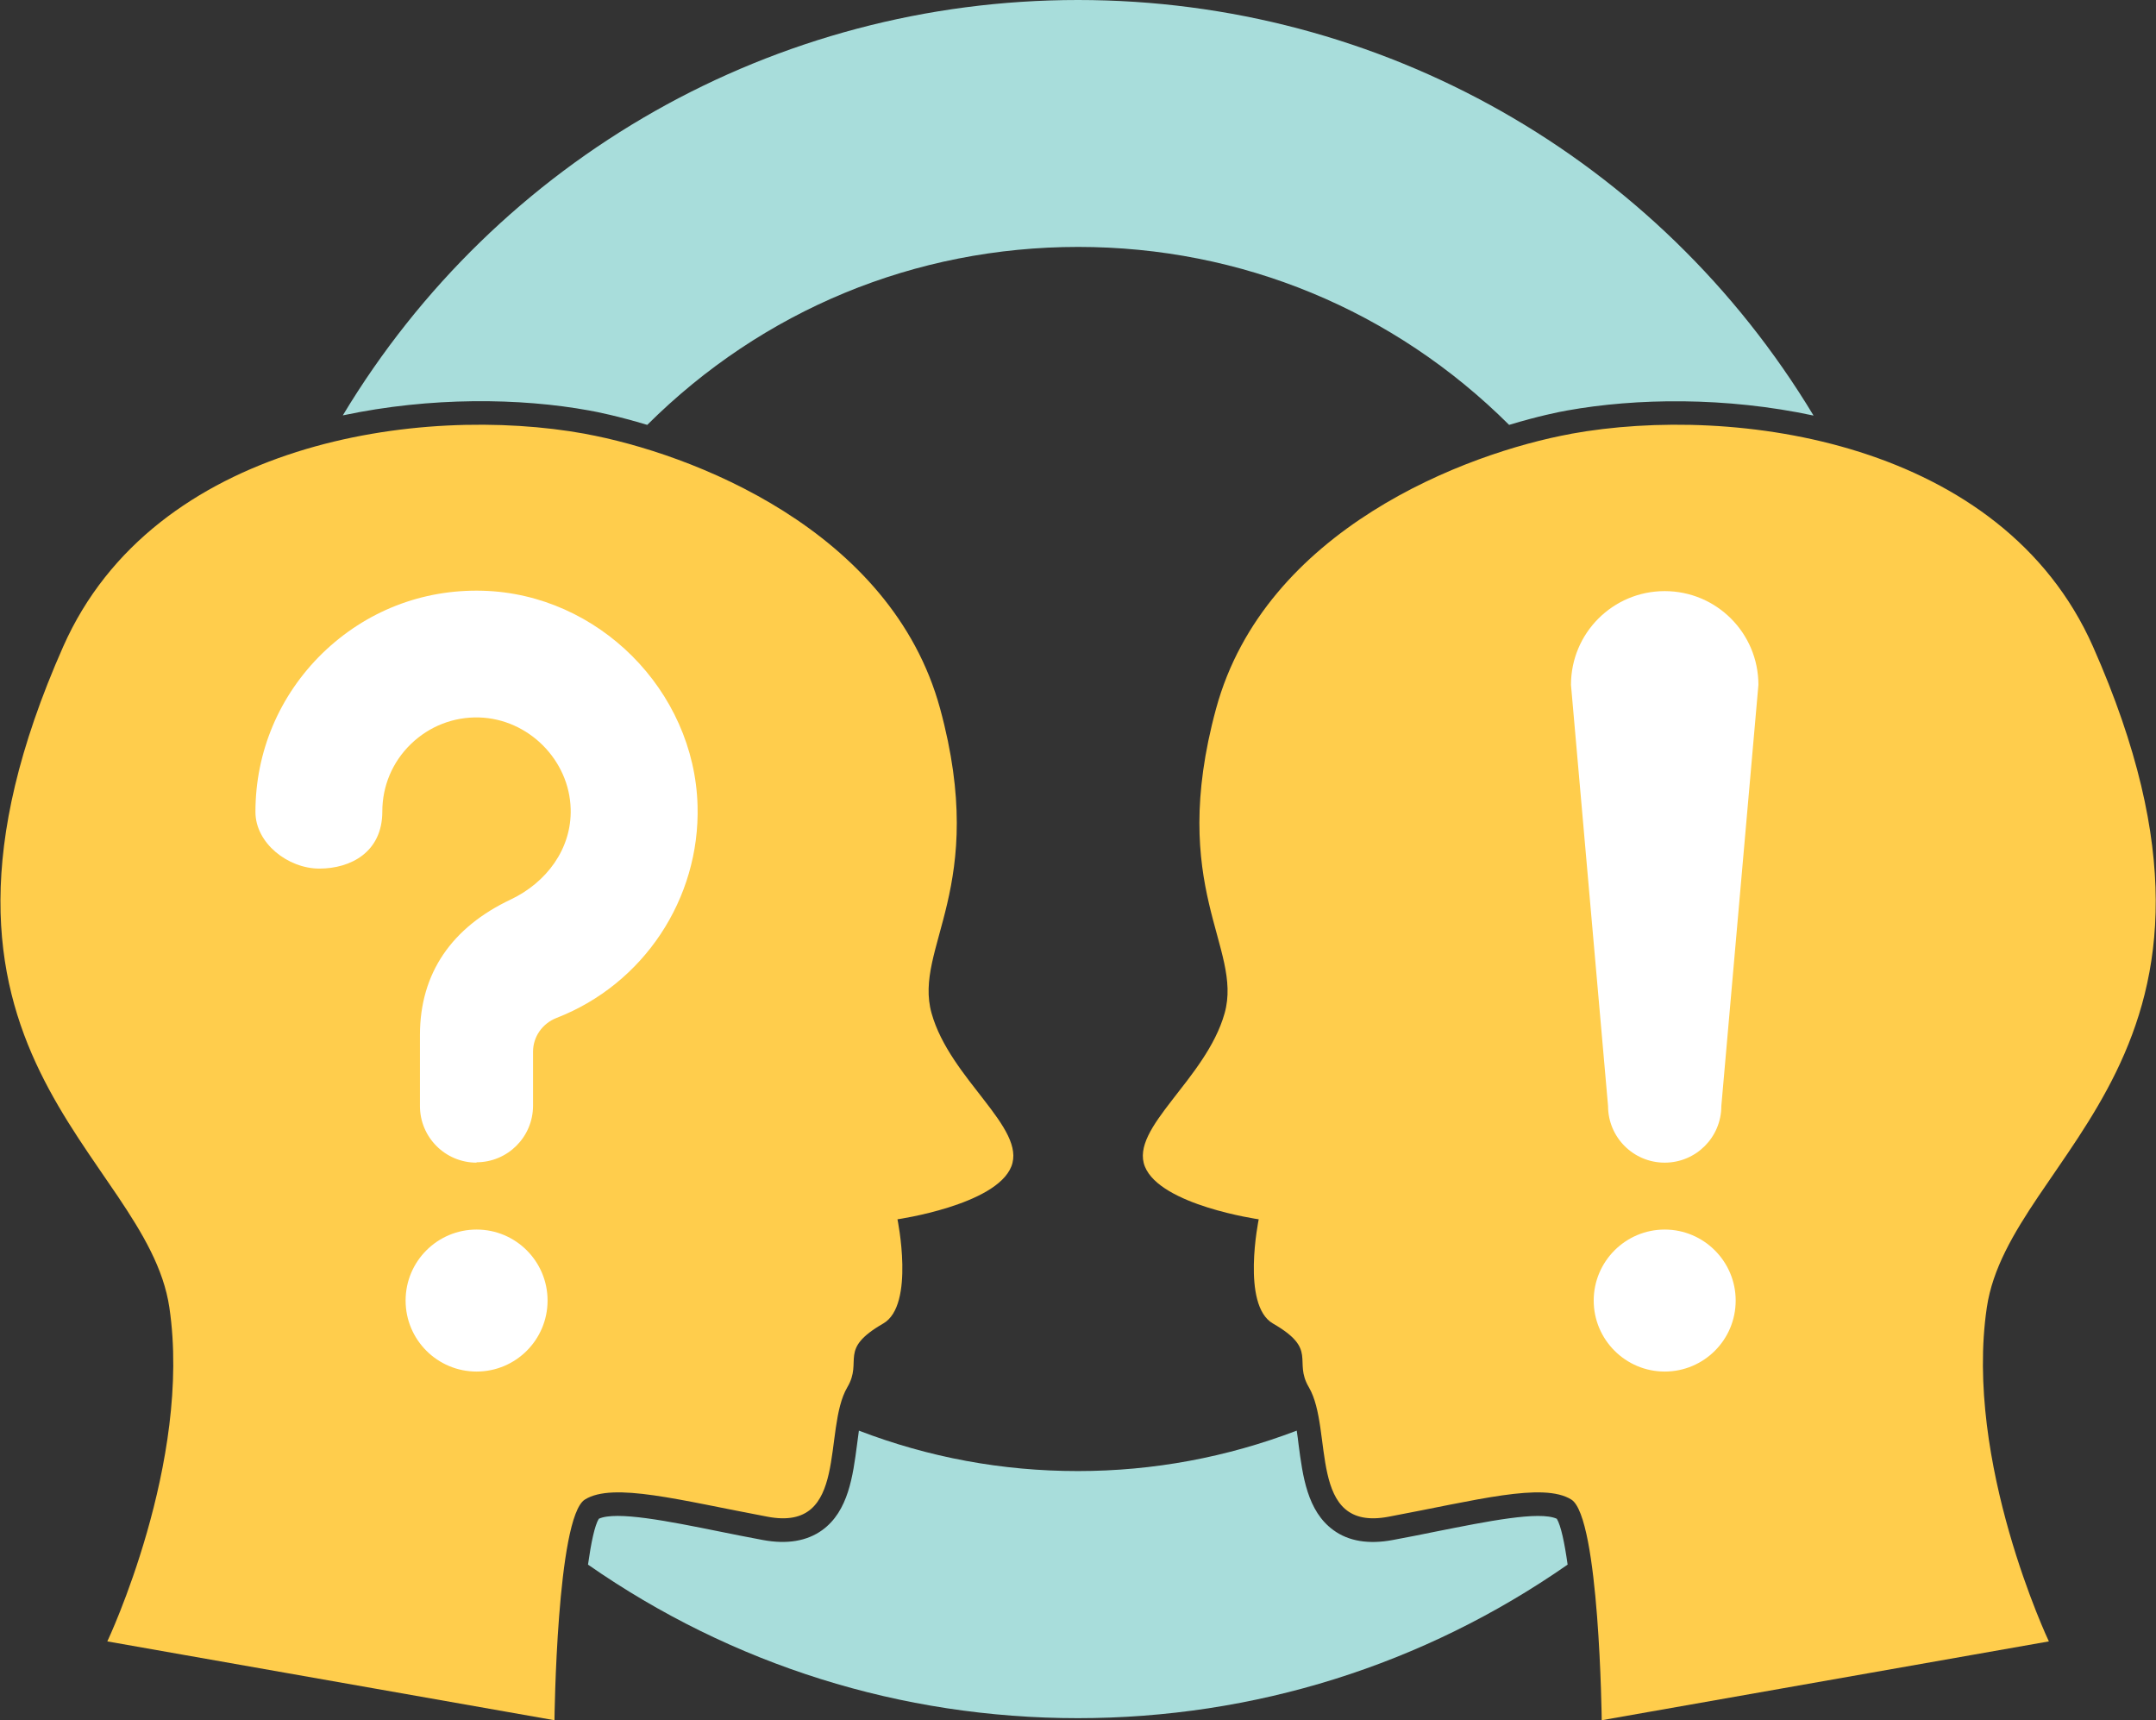 <?xml version="1.0" encoding="UTF-8"?>
<svg id="_レイヤー_2" data-name="レイヤー 2" xmlns="http://www.w3.org/2000/svg" viewBox="0 0 115.72 92.31">
  <rect x="0" y="0" width="115.72" height="92.31" fill="#333333" stroke="none"/>
  <defs>
    <style>
      .cls-1 {
        fill: #a8dddb;
      }

      .cls-2 {
        fill: #fff;
      }

      .cls-3 {
        fill: #ffcd4c;
      }
    </style>
  </defs>
  <g id="_レイヤー_1-2" data-name="レイヤー 1">
    <g>
      <path class="cls-1" d="M57.86,0c16.28,0,31.15,8.48,39.48,22.3-4.72-1.01-9.52-.94-13.24-.27h0c-.4.07-1.55.3-3.1.77-6.19-6.16-14.37-9.55-23.13-9.55s-16.94,3.39-23.13,9.55c-1.56-.47-2.7-.7-3.1-.77h0c-3.72-.68-8.52-.74-13.24.26C26.71,8.48,41.58,0,57.86,0Z"/>
      <path class="cls-1" d="M57.86,92.2c-9.49,0-18.56-2.85-26.3-8.24.17-1.2.36-2.1.58-2.46.93-.43,3.74.13,6.46.68.75.15,1.53.31,2.35.46,1.29.24,2.36.06,3.18-.53,1.41-1.02,1.65-2.92,1.87-4.59.03-.25.07-.5.1-.75,3.75,1.44,7.69,2.17,11.75,2.17s8-.74,11.75-2.17c.04.25.07.5.1.75.22,1.67.46,3.57,1.87,4.59.82.6,1.9.77,3.18.53.82-.15,1.61-.31,2.35-.46,2.72-.54,5.52-1.11,6.46-.68.22.37.41,1.26.58,2.46-7.74,5.39-16.82,8.24-26.3,8.24Z"/>
      <g>
        <g>
          <path class="cls-3" d="M31.4,23.28c5.66,1.03,16.44,5.13,19.06,14.75,2.62,9.63-1.45,12.8-.46,16.34s5.11,6.16,4.28,8.23-6.11,2.83-6.11,2.83c0,0,.95,4.6-.76,5.59-2.45,1.41-1.08,1.98-1.93,3.42-1.34,2.28.11,7.78-4.28,6.95-4.7-.88-8.3-1.87-9.81-.92-1.51.95-1.63,11.84-1.63,11.84l-24-4.23s4.56-9.62,3.33-17.92c-1.23-8.3-15.38-13.6-5.7-35.46,4.88-11.02,19.18-13.03,28.03-11.42Z"/>
          <g>
            <path class="cls-2" d="M25.58,62.39c-1.68,0-3.04-1.36-3.04-3.04v-3.81c0-3.33,1.72-5.78,4.87-7.27,1.92-.91,3.28-2.72,3.22-4.86-.07-2.63-2.27-4.83-4.91-4.91-1.37-.04-2.68.47-3.67,1.43-.99.96-1.53,2.25-1.53,3.62,0,2.18-1.7,3.06-3.38,3.06s-3.43-1.36-3.43-3.04c0-3.23,1.28-6.25,3.59-8.51,2.32-2.25,5.35-3.45,8.61-3.36,6.19.17,11.36,5.34,11.53,11.53.14,5-2.9,9.58-7.56,11.39-.77.3-1.27,1.01-1.27,1.82v2.89c0,1.68-1.36,3.04-3.04,3.04Z"/>
            <circle class="cls-2" cx="25.58" cy="69.79" r="3.81"/>
          </g>
        </g>
        <g>
          <path class="cls-3" d="M84.33,23.28c-5.66,1.03-16.44,5.13-19.06,14.75-2.62,9.63,1.45,12.8.46,16.34s-5.11,6.16-4.28,8.23c.84,2.08,6.11,2.83,6.11,2.83,0,0-.95,4.6.76,5.59,2.45,1.41,1.08,1.98,1.93,3.42,1.34,2.28-.11,7.78,4.28,6.95,4.7-.88,8.3-1.87,9.81-.92,1.51.95,1.63,11.84,1.63,11.84l24-4.23s-4.56-9.62-3.33-17.92c1.23-8.3,15.38-13.6,5.7-35.46-4.88-11.02-19.18-13.03-28.03-11.42Z"/>
          <g>
            <path class="cls-2" d="M89.35,62.39c-1.68,0-3.04-1.36-3.04-3.04l-1.99-22.6c0-2.78,2.25-5.03,5.03-5.03s5.03,2.25,5.03,5.03l-1.99,22.6c0,1.68-1.36,3.04-3.04,3.04Z"/>
            <path class="cls-2" d="M93.16,69.79c0,2.11-1.71,3.81-3.81,3.81s-3.81-1.71-3.81-3.81,1.71-3.81,3.81-3.81,3.81,1.71,3.81,3.81Z"/>
          </g>
        </g>
      </g>
    </g>
  </g>
</svg>